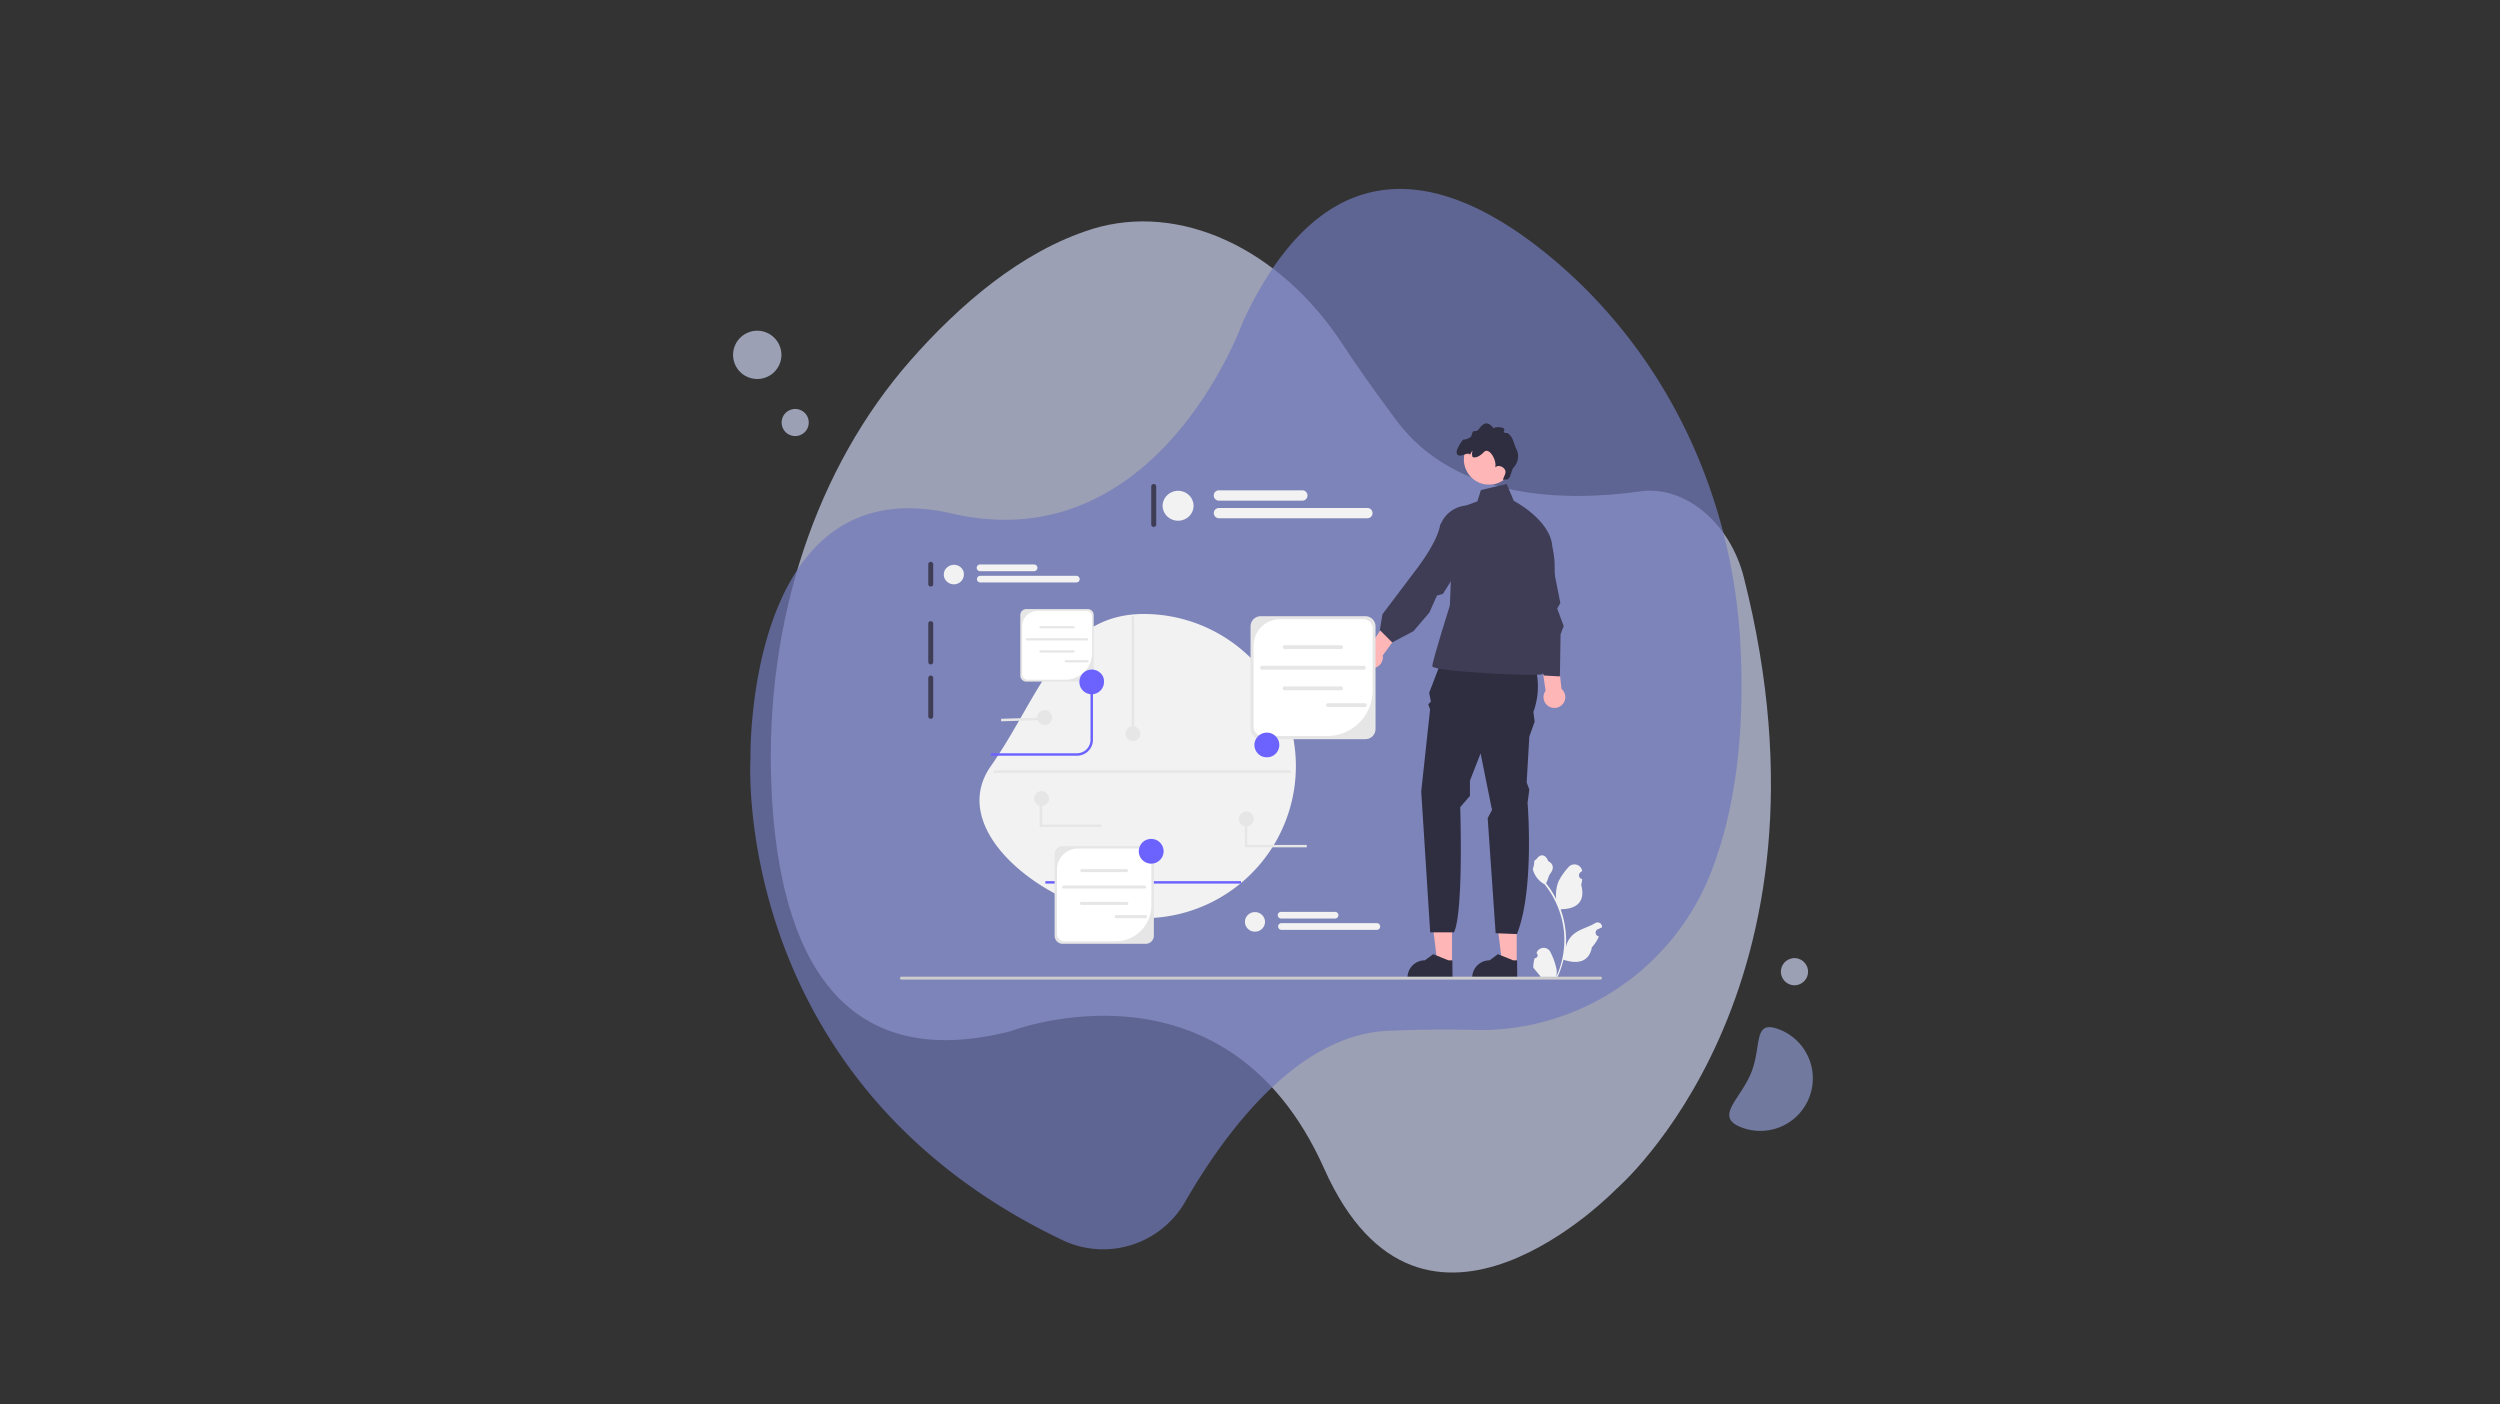 <svg xmlns="http://www.w3.org/2000/svg" xmlns:xlink="http://www.w3.org/1999/xlink" id="Livello_1" data-name="Livello 1" viewBox="0 0 443.81 249.33"><rect x="0" y="0" width="443.81" height="249.33" fill="#333333" stroke="none"/><defs><style>.cls-1{fill:none;}.cls-2{clip-path:url(#clip-path);}.cls-3{fill:#c6cce9;}.cls-3,.cls-4,.cls-5{fill-opacity:0.71;}.cls-4{fill:#717aba;}.cls-5{fill:#8a96cb;}.cls-6{fill:#ffb6b6;}.cls-7{clip-path:url(#clip-path-2);}.cls-8{fill:#2f2e41;}.cls-9{clip-path:url(#clip-path-3);}.cls-10{fill:#3f3d56;}.cls-11{clip-path:url(#clip-path-4);}.cls-12{fill:#f2f2f2;}.cls-13{clip-path:url(#clip-path-5);}.cls-14{clip-path:url(#clip-path-6);}.cls-15{fill:#ccc;}.cls-16{fill:#6c63ff;}.cls-17{fill:#e6e6e6;}.cls-18{fill:#fff;}</style><clipPath id="clip-path" transform="translate(-0.43 0)"><rect class="cls-1" x="0.43" width="443.81" height="249.33"></rect></clipPath><clipPath id="clip-path-2" transform="translate(-0.43 0)"><rect class="cls-1" x="261.33" y="169.33" width="9.33" height="4.57"></rect></clipPath><clipPath id="clip-path-3" transform="translate(-0.43 0)"><rect class="cls-1" x="249.33" y="169.33" width="9.33" height="4.57"></rect></clipPath><clipPath id="clip-path-4" transform="translate(-0.43 0)"><rect class="cls-1" x="258.67" y="75.17" width="12" height="10.17"></rect></clipPath><clipPath id="clip-path-5" transform="translate(-0.43 0)"><rect class="cls-1" x="272" y="150.67" width="12.85" height="23.23"></rect></clipPath><clipPath id="clip-path-6" transform="translate(-0.43 0)"><rect class="cls-1" x="160.18" y="173.33" width="124.67" height="0.57"></rect></clipPath></defs><title>Come possono le PMI sfruttare i superpoteri del software ITSM</title><g class="cls-2"><path class="cls-1" d="M.43,0H444.24V249.33H.43Z" transform="translate(-0.43 0)"></path><path class="cls-1" d="M.43,0H444.24V249.33H.43Z" transform="translate(-0.43 0)"></path></g><path class="cls-3" d="M194.19,40.7C181.78,44.6,170.77,54.08,162.05,64c-16.53,18.84-25.84,45.82-24.69,75.29,1,26,9.73,52.14,42.49,43.77,0,0,38.17-14.81,55.66,24.42s51.83,3.62,51.83,3.62S328.6,175.9,310,102.49c-2.47-9.75-10.51-16.35-18.37-15.26-13,1.83-32.72,1.69-43.35-12.65-4.18-5.64-7.25-10-9.5-13.46-11.13-17-28.93-25.33-44.62-20.42Z" transform="translate(-0.43 0)"></path><path class="cls-4" d="M303.68,156.1c5.49-13.24,6.47-28.65,5.68-42.3-1.5-25.92-12.9-50.46-32.67-67.33-17.46-14.9-39.92-23.1-55.64,10.69,0,0-15,42.45-51.64,34s-35.75,43.26-35.75,43.26-3.88,57.53,55.47,85.77a16.77,16.77,0,0,0,21.69-6.85c7.22-12.52,20-29.71,36.11-30.35,6.33-.24,11.14-.26,14.8-.15a44,44,0,0,0,41.94-26.74Z" transform="translate(-0.43 0)"></path><path class="cls-5" d="M316.38,182.78a9.32,9.32,0,1,1-6.9,17.32c-4.78-1.89,0-5,1.87-9.77s.23-9.46,5-7.55Z" transform="translate(-0.43 0)"></path><path class="cls-3" d="M321.4,172.5a2.39,2.39,0,0,1-.18.92,2.57,2.57,0,0,1-.53.78,2.18,2.18,0,0,1-.78.52,2.32,2.32,0,0,1-1.84,0,2.39,2.39,0,0,1-1.3-1.3,2.4,2.4,0,0,1-.19-.92,2.44,2.44,0,0,1,.19-.92,2.39,2.39,0,0,1,1.3-1.3,2.32,2.32,0,0,1,1.84,0,2.18,2.18,0,0,1,.78.52,2.57,2.57,0,0,1,.53.78A2.43,2.43,0,0,1,321.4,172.5Z" transform="translate(-0.43 0)"></path><path class="cls-3" d="M144,75a2.44,2.44,0,0,1-.18.93,2.54,2.54,0,0,1-.52.78,2.47,2.47,0,0,1-.79.52,2.42,2.42,0,0,1-1.83,0,2.47,2.47,0,0,1-.79-.52,2.54,2.54,0,0,1-.52-.78,2.44,2.44,0,0,1-.18-.93,2.38,2.38,0,0,1,.18-.91,2.37,2.37,0,0,1,1.31-1.3,2.3,2.3,0,0,1,1.83,0,2.37,2.37,0,0,1,1.31,1.3A2.38,2.38,0,0,1,144,75Z" transform="translate(-0.43 0)"></path><path class="cls-3" d="M139.15,63a4.21,4.21,0,0,1-.33,1.64,4.35,4.35,0,0,1-.93,1.39,4.07,4.07,0,0,1-1.39.92,4.24,4.24,0,0,1-3.28,0,4.07,4.07,0,0,1-1.39-.92,4.26,4.26,0,0,1-.93-4.67,4.09,4.09,0,0,1,.93-1.39,4.24,4.24,0,0,1,1.39-.93,4.24,4.24,0,0,1,3.28,0,4.3,4.3,0,0,1,2.65,4Z" transform="translate(-0.43 0)"></path><path class="cls-6" d="M269.68,171h-2.59L265.86,161h3.83Z" transform="translate(-0.43 0)"></path><g class="cls-7"><path class="cls-8" d="M269.78,173.67h-8v-.1a3.09,3.09,0,0,1,3.1-3.09l1.45-1.09,2.72,1.09h.7Z" transform="translate(-0.43 0)"></path></g><path class="cls-6" d="M258.2,171h-2.6L254.37,161h3.83Z" transform="translate(-0.43 0)"></path><g class="cls-9"><path class="cls-8" d="M258.29,173.67h-8v-.1a3.09,3.09,0,0,1,3.1-3.09l1.46-1.09,2.71,1.09h.7Z" transform="translate(-0.43 0)"></path></g><path class="cls-8" d="M257,115.52l15,.31a13.23,13.23,0,0,1,.64,10.56l.23,1.72-.95,2.66-.47,8.14.47,1.25-.31,2.35s1.26,15.49-1.89,23.31l-3.78-.15-1.41-20.42.78-1.49-.15-.63-1.89-9.39-1.89,4.85v2.7l-1.73,2s.63,18.47-1.1,22.22h-4.23l-1.59-25,1.57-14.55-.32-.94.47-.47-.31-1.56Z" transform="translate(-0.43 0)"></path><path class="cls-10" d="M263.33,87l4.57-1.09,1.26,3S275.67,92.28,276,97c0,0,.89,3.75.1,5.48s-4.09,7.2-4.09,7.2,3,9.54,2.2,10-19.51-.47-19.51-1.41,3.12-10.8,3.12-10.8l.66-16.9L262.7,89Z" transform="translate(-0.43 0)"></path><path class="cls-6" d="M275.5,125.47a1.91,1.91,0,0,1-.85-2.58,1.2,1.2,0,0,1,.16-.27l-2.54-17.31,3.52.11,1.84,16.87a1.92,1.92,0,0,1,.47,2.34A1.94,1.94,0,0,1,275.5,125.47Z" transform="translate(-0.43 0)"></path><path class="cls-6" d="M242.14,117.31a1.93,1.93,0,0,1,1.12-2.49,1.32,1.32,0,0,1,.3-.09l9.81-14.53,2.53,2.44-10,13.72a1.94,1.94,0,0,1-3.73,1Z" transform="translate(-0.43 0)"></path><path class="cls-10" d="M269.09,100.94c-1-3.39.66-6.85,4.22-6.84,1,0,1.82.31,2,1.12a54.54,54.54,0,0,1,1.2,7.21l.92,4.62-.56,1,1.16,3.09-.56,1.46-.12,7.48-2.84-.16-3.12-5.7-1.19-.71s1-9.2-.95-11.86Z" transform="translate(-0.43 0)"></path><path class="cls-10" d="M256.41,92.59a5.37,5.37,0,0,1,8.44-1.4c.73.72,1.1,1.48.69,2.22a24.66,24.66,0,0,1-4.81,5.4l-4.14,6.62-1.07.3-1.33,3-2.84,3.32-3.77,2-2.2-2.2.47-2.81,5.67-7.51s4.08-5.11,4.56-8.33Z" transform="translate(-0.43 0)"></path><path class="cls-6" d="M264.2,86l.32,0a4.94,4.94,0,0,0,.94,0,4.6,4.6,0,0,0,2.43-1.23A4.45,4.45,0,1,0,260.33,81l0,.11A4.46,4.46,0,0,0,264.2,86Z" transform="translate(-0.43 0)"></path><g class="cls-11"><path class="cls-8" d="M259.32,80.82c.64.32,1.67-.66,2.07-.1.06-.12.14-.24.2-.35s.16-.31.26-.35a1.61,1.61,0,0,0,0,1.12c.63.24,1.44-.28,2-.88.91-1,2.39,1.48,2,2.75.45-.54,1.41-.24,1.74.38s-.22,1.12-.34,1.8l.89-.11c.57-.54.53-1.47,1-2.1a2.9,2.9,0,0,0,.5-3.24c-.52-1-.57-2.21-1.52-2.78.42-.19-1.06.12-.67-.54s-1.71-.73-1.85-.38c-.6-.72-1.21-1.19-1.95-.62s-.66,1.16-1.51,1.11c-.4,0-.36.72-.59,1a2.2,2.2,0,0,1-1.21.5c-.24-.19-1.08,1.42-1.08,1.42S258.68,80.51,259.32,80.82Z" transform="translate(-0.43 0)"></path></g><path class="cls-12" d="M203.48,109a27,27,0,1,1,0,54c-15,0-35.74-14.78-27.15-27S188.49,109,203.48,109Z" transform="translate(-0.43 0)"></path><path class="cls-10" d="M239.81,110.27a.44.44,0,0,0-.44.44v14.05a.45.45,0,0,0,.89,0V110.71A.45.45,0,0,0,239.81,110.27Z" transform="translate(-0.43 0)"></path><path class="cls-10" d="M165.66,99.74a.44.44,0,0,0-.44.44v3.51a.44.44,0,1,0,.88,0v-3.51A.44.44,0,0,0,165.66,99.74Z" transform="translate(-0.43 0)"></path><path class="cls-10" d="M165.66,110.27a.44.44,0,0,0-.44.44v6.81a.44.44,0,0,0,.88,0v-6.81A.44.44,0,0,0,165.66,110.27Z" transform="translate(-0.43 0)"></path><path class="cls-10" d="M165.66,119.93a.44.44,0,0,0-.44.43v6.81a.44.44,0,0,0,.88,0v-6.81A.44.44,0,0,0,165.66,119.93Z" transform="translate(-0.43 0)"></path><path class="cls-10" d="M205.24,85.92a.44.44,0,0,0-.44.43v6.81a.45.45,0,0,0,.89,0V86.35A.44.44,0,0,0,205.24,85.92Z" transform="translate(-0.43 0)"></path><g class="cls-13"><path class="cls-12" d="M272.86,170.1a.5.5,0,0,0,.37-.87l0-.13,0,0a1.34,1.34,0,0,1,2.48,0,12.1,12.1,0,0,1,1.05,3,3.9,3.9,0,0,1-.07,1.36,15.82,15.82,0,0,0,1.45-6.59,16.32,16.32,0,0,0-.09-1.71c-.06-.46-.13-.92-.23-1.38a15.92,15.92,0,0,0-3.2-6.8,4.24,4.24,0,0,1-1.78-1.85,3,3,0,0,1-.3-.88,3.86,3.86,0,0,0,.26-1.39c.13-.18.34-.27.48-.45.65-.89,1.56-.73,2,.47,1,.51,1,1.35.4,2.16-.39.52-.45,1.21-.79,1.77l.11.13a16.05,16.05,0,0,1,1.69,2.67,6.85,6.85,0,0,1,.4-3.12,11.45,11.45,0,0,1,1.75-2.51,1.39,1.39,0,0,1,2.47.68v0c-.1,0-.18.11-.28.17a.68.68,0,0,0,.28,1.23h0a5.67,5.67,0,0,1-.18,1c.82,3.14-.94,4.29-3.46,4.34l-.17.08a15.49,15.49,0,0,1,.61,2.19,16.74,16.74,0,0,1,.29,2,16.31,16.31,0,0,1,0,2.52v0a4.06,4.06,0,0,1,1.42-2.38c1.09-.9,2.63-1.22,3.81-1.94a.78.78,0,0,1,1.19.75v0l-.52.25L284,165a.67.67,0,0,0,.27,1.23h0a6.44,6.44,0,0,1-1.24,1.93c-.51,2.75-2.7,3-5.05,2.21a16.92,16.92,0,0,1-1.12,3.23h-4l0-.14a4.55,4.55,0,0,0,1.1-.06l-.89-1.08,0,0-.45-.55A6.77,6.77,0,0,1,272.86,170.1Z" transform="translate(-0.43 0)"></path></g><g class="cls-14"><path class="cls-15" d="M160.19,173.64a.26.26,0,0,0,.26.26h124.1a.26.26,0,1,0,0-.52H160.45A.26.26,0,0,0,160.19,173.64Z" transform="translate(-0.43 0)"></path></g><path class="cls-16" d="M191.61,134.16H176.33v-.44h15.28a2.4,2.4,0,0,0,2.41-2.39V121.06h.44v10.27A2.84,2.84,0,0,1,191.61,134.16Z" transform="translate(-0.43 0)"></path><path class="cls-16" d="M186,156.42h34.74v.44H186Z" transform="translate(-0.43 0)"></path><path class="cls-17" d="M242.81,131.22H224.24a1.8,1.8,0,0,1-1.81-1.8V111.19a1.81,1.81,0,0,1,1.81-1.8h18.57a1.81,1.81,0,0,1,1.81,1.8v18.23A1.8,1.8,0,0,1,242.81,131.22Z" transform="translate(-0.43 0)"></path><path class="cls-18" d="M227.7,109.92a4.72,4.72,0,0,0-4.73,4.71V129a1.66,1.66,0,0,0,1.67,1.66H236a8.08,8.08,0,0,0,8.1-8V111.58a1.67,1.67,0,0,0-1.66-1.66Z" transform="translate(-0.43 0)"></path><path class="cls-17" d="M238.49,115.22h-10a.34.34,0,1,1,0-.68h10a.34.34,0,1,1,0,.68Z" transform="translate(-0.43 0)"></path><path class="cls-17" d="M238.49,122.54h-10a.35.35,0,0,1-.35-.34.35.35,0,0,1,.35-.35h10a.35.35,0,0,1,.35.35A.34.34,0,0,1,238.49,122.54Z" transform="translate(-0.43 0)"></path><path class="cls-17" d="M242.55,118.89H224.46a.35.35,0,0,1-.34-.35.34.34,0,0,1,.34-.34h18.09a.35.35,0,0,1,.35.34A.35.35,0,0,1,242.55,118.89Z" transform="translate(-0.43 0)"></path><path class="cls-17" d="M242.73,125.52H236.2a.35.35,0,0,1-.35-.34.35.35,0,0,1,.35-.35h6.53a.35.35,0,0,1,.35.35A.35.35,0,0,1,242.73,125.52Z" transform="translate(-0.43 0)"></path><path class="cls-17" d="M203.82,167.55H189.09a1.44,1.44,0,0,1-1.44-1.44V151.64a1.43,1.43,0,0,1,1.44-1.44h14.73a1.44,1.44,0,0,1,1.45,1.44v14.47A1.45,1.45,0,0,1,203.82,167.55Z" transform="translate(-0.43 0)"></path><path class="cls-18" d="M191.83,150.63a3.75,3.75,0,0,0-3.76,3.73V165.8a1.33,1.33,0,0,0,1.33,1.32h9a6.41,6.41,0,0,0,6.43-6.4v-8.78a1.32,1.32,0,0,0-1.32-1.31Z" transform="translate(-0.43 0)"></path><path class="cls-17" d="M200.4,154.83h-7.92a.27.27,0,1,1,0-.54h7.92a.27.27,0,1,1,0,.54Z" transform="translate(-0.43 0)"></path><path class="cls-17" d="M200.4,160.65h-7.92a.28.28,0,1,1,0-.55h7.92a.28.28,0,1,1,0,.55Z" transform="translate(-0.43 0)"></path><path class="cls-17" d="M203.62,157.74H189.26a.27.27,0,1,1,0-.54h14.36a.27.27,0,1,1,0,.54Z" transform="translate(-0.43 0)"></path><path class="cls-17" d="M203.77,163h-5.19a.29.29,0,0,1-.28-.28.28.28,0,0,1,.28-.27h5.19a.27.27,0,0,1,.27.27A.28.28,0,0,1,203.77,163Z" transform="translate(-0.43 0)"></path><path class="cls-17" d="M193.52,121H182.63a1.07,1.07,0,0,1-1.07-1.06V109.18a1.07,1.07,0,0,1,1.07-1.06h10.89a1.07,1.07,0,0,1,1.07,1.06v10.71A1.07,1.07,0,0,1,193.52,121Z" transform="translate(-0.43 0)"></path><path class="cls-18" d="M184.66,108.44a2.76,2.76,0,0,0-2.78,2.76v8.46a1,1,0,0,0,1,1h6.67a4.73,4.73,0,0,0,4.75-4.73v-6.49a1,1,0,0,0-1-1Z" transform="translate(-0.43 0)"></path><path class="cls-17" d="M191,111.55h-5.86a.2.2,0,0,1-.2-.2.19.19,0,0,1,.2-.2H191a.2.2,0,0,1,.21.2A.21.21,0,0,1,191,111.55Z" transform="translate(-0.43 0)"></path><path class="cls-17" d="M191,115.85h-5.86a.2.2,0,0,1-.2-.2.21.21,0,0,1,.2-.21H191a.22.22,0,0,1,.21.21A.21.21,0,0,1,191,115.85Z" transform="translate(-0.43 0)"></path><path class="cls-17" d="M193.38,113.7H182.75a.2.2,0,1,1,0-.4h10.63a.2.2,0,1,1,0,.4Z" transform="translate(-0.43 0)"></path><path class="cls-17" d="M193.48,117.59h-3.83a.2.2,0,0,1-.21-.19.21.21,0,0,1,.21-.21h3.83a.2.2,0,0,1,.2.21A.19.19,0,0,1,193.48,117.59Z" transform="translate(-0.43 0)"></path><path class="cls-16" d="M227.54,132.25a2.21,2.21,0,0,1-.17.84,2.28,2.28,0,0,1-.48.71,2.16,2.16,0,0,1-.72.48,2.2,2.2,0,0,1-.84.16,2.29,2.29,0,0,1-.85-.16,2,2,0,0,1-.71-.48,2.12,2.12,0,0,1-.48-.71,2.16,2.16,0,0,1,0-1.68,2.26,2.26,0,0,1,1.19-1.19,2.29,2.29,0,0,1,.85-.16,2.2,2.2,0,0,1,.84.16,2.23,2.23,0,0,1,1.2,1.19A2.21,2.21,0,0,1,227.54,132.25Z" transform="translate(-0.43 0)"></path><path class="cls-16" d="M196.42,121.06a2.21,2.21,0,0,1-.17.84,2.12,2.12,0,0,1-.48.71,2.1,2.1,0,0,1-.71.47,2.05,2.05,0,0,1-.85.17,2.21,2.21,0,0,1-2-1.35,2.2,2.2,0,0,1-.16-.84,2.17,2.17,0,0,1,.16-.84,2,2,0,0,1,.48-.71,2.12,2.12,0,0,1,.71-.48,2.3,2.3,0,0,1,.85-.17,2.22,2.22,0,0,1,.85.17,2.12,2.12,0,0,1,.71.48,2,2,0,0,1,.48.71A2.17,2.17,0,0,1,196.42,121.06Z" transform="translate(-0.43 0)"></path><path class="cls-16" d="M207,151.12a2.21,2.21,0,0,1-.17.84,2.26,2.26,0,0,1-1.19,1.19,2.19,2.19,0,0,1-1.69,0,2.17,2.17,0,0,1-1.19-1.19,2.16,2.16,0,0,1,0-1.68,2.25,2.25,0,0,1,.47-.71,2.16,2.16,0,0,1,.72-.48,2.31,2.31,0,0,1,1.69,0,2,2,0,0,1,.71.48,2.12,2.12,0,0,1,.48.71A2.21,2.21,0,0,1,207,151.12Z" transform="translate(-0.43 0)"></path><path class="cls-12" d="M212.32,89.79a2.6,2.6,0,0,1-.21,1,2.68,2.68,0,0,1-.59.87,2.84,2.84,0,0,1-3,.58,2.79,2.79,0,0,1-.89-.58,2.71,2.71,0,0,1-.6-.87,2.6,2.6,0,0,1-.21-1,2.55,2.55,0,0,1,.21-1,2.61,2.61,0,0,1,.6-.87,2.64,2.64,0,0,1,.89-.58,2.7,2.7,0,0,1,1-.21,2.82,2.82,0,0,1,2,.79,2.58,2.58,0,0,1,.59.87A2.55,2.55,0,0,1,212.32,89.79Z" transform="translate(-0.43 0)"></path><path class="cls-12" d="M231.62,88.88h-14.8a.92.92,0,1,1,0-1.84h14.8a.92.92,0,1,1,0,1.84Z" transform="translate(-0.43 0)"></path><path class="cls-12" d="M243.18,92H216.82a.91.91,0,1,1,0-1.82h26.36a.91.91,0,1,1,0,1.82Z" transform="translate(-0.43 0)"></path><path class="cls-12" d="M171.54,102a1.66,1.66,0,0,1-.14.66,1.79,1.79,0,0,1-.38.56,1.72,1.72,0,0,1-.58.38,1.79,1.79,0,0,1-.68.13,1.75,1.75,0,0,1-.68-.13,1.72,1.72,0,0,1-.58-.38,1.67,1.67,0,0,1-.39-.56,1.74,1.74,0,0,1,0-1.32,1.81,1.81,0,0,1,1-.94,1.75,1.75,0,0,1,.68-.13,1.79,1.79,0,0,1,.68.13,1.58,1.58,0,0,1,.58.38,1.68,1.68,0,0,1,.38.56A1.66,1.66,0,0,1,171.54,102Z" transform="translate(-0.43 0)"></path><path class="cls-12" d="M184,101.4h-9.58a.6.6,0,0,1-.6-.6.59.59,0,0,1,.6-.59H184a.59.59,0,0,1,.6.59A.6.6,0,0,1,184,101.4Z" transform="translate(-0.43 0)"></path><path class="cls-12" d="M191.51,103.4H174.45a.59.59,0,1,1,0-1.18h17.06a.59.59,0,0,1,0,1.18Z" transform="translate(-0.43 0)"></path><path class="cls-12" d="M225,163.65a1.75,1.75,0,0,1-.14.67,1.91,1.91,0,0,1-.38.56,1.88,1.88,0,0,1-.58.38,1.87,1.87,0,0,1-1.37,0,1.84,1.84,0,0,1-.57-.38,1.77,1.77,0,0,1-.39-.56,1.74,1.74,0,0,1-.13-.67,1.65,1.65,0,0,1,.52-1.22,1.84,1.84,0,0,1,.57-.38,1.87,1.87,0,0,1,1.37,0,1.88,1.88,0,0,1,.58.38,1.79,1.79,0,0,1,.38.56A1.66,1.66,0,0,1,225,163.65Z" transform="translate(-0.43 0)"></path><path class="cls-12" d="M237.44,163.06h-9.59a.6.6,0,0,1-.59-.59.59.59,0,0,1,.59-.59h9.59a.58.58,0,0,1,.59.59A.59.59,0,0,1,237.44,163.06Z" transform="translate(-0.43 0)"></path><path class="cls-12" d="M244.92,165.07H227.85a.6.6,0,0,1,0-1.19h17.07a.6.6,0,0,1,0,1.19Z" transform="translate(-0.43 0)"></path><path class="cls-17" d="M201.33,109.39h.44v20.85h-.44Z" transform="translate(-0.43 0)"></path><path class="cls-17" d="M202.88,130.24a1.25,1.25,0,0,1-.11.5,1.17,1.17,0,0,1-.29.43,1.19,1.19,0,0,1-.42.28,1.24,1.24,0,0,1-1,0,1.23,1.23,0,0,1-.43-.28,1.3,1.3,0,0,1-.29-.43,1.44,1.44,0,0,1-.1-.5,1.49,1.49,0,0,1,.1-.51,1.37,1.37,0,0,1,.29-.42A1.26,1.26,0,0,1,201,129a1.35,1.35,0,0,1,1,0,1.42,1.42,0,0,1,.71.71A1.3,1.3,0,0,1,202.88,130.24Z" transform="translate(-0.43 0)"></path><path class="cls-17" d="M223,145.38a1.3,1.3,0,0,1-.11.51,1.19,1.19,0,0,1-.28.42,1.36,1.36,0,0,1-.43.29,1.33,1.33,0,0,1-1,0,1.17,1.17,0,0,1-.43-.29,1.1,1.1,0,0,1-.29-.42,1.29,1.29,0,0,1-.1-.51,1.24,1.24,0,0,1,.1-.5,1.06,1.06,0,0,1,.29-.43,1.15,1.15,0,0,1,.43-.28,1.21,1.21,0,0,1,1,0,1.33,1.33,0,0,1,.43.28,1.15,1.15,0,0,1,.28.43A1.25,1.25,0,0,1,223,145.38Z" transform="translate(-0.43 0)"></path><path class="cls-17" d="M187.2,127.39a1.24,1.24,0,0,1-.1.5,1.24,1.24,0,0,1-.71.71,1.29,1.29,0,0,1-.51.1,1.21,1.21,0,0,1-.5-.1,1.27,1.27,0,0,1-.44-.28,1.33,1.33,0,0,1-.28-.43,1.24,1.24,0,0,1-.1-.5,1.25,1.25,0,0,1,.1-.51,1.33,1.33,0,0,1,.28-.43,1.27,1.27,0,0,1,.44-.28,1.21,1.21,0,0,1,.5-.1,1.29,1.29,0,0,1,.51.1,1.24,1.24,0,0,1,.71.71A1.25,1.25,0,0,1,187.2,127.39Z" transform="translate(-0.43 0)"></path><path class="cls-17" d="M178.15,127.6l7.24-.21,0,.44-7.25.22Z" transform="translate(-0.43 0)"></path><path class="cls-17" d="M232.41,150.42h-11v-5h.44V150h10.55Z" transform="translate(-0.43 0)"></path><path class="cls-17" d="M186.66,141.77a1.27,1.27,0,0,1-.1.5,1.22,1.22,0,0,1-.29.42,1.17,1.17,0,0,1-.43.29,1.24,1.24,0,0,1-.5.1,1.25,1.25,0,0,1-.51-.1,1.39,1.39,0,0,1-.72-.71,1.48,1.48,0,0,1-.1-.5,1.45,1.45,0,0,1,.1-.51,1.55,1.55,0,0,1,.29-.43,1.33,1.33,0,0,1,.43-.28,1.25,1.25,0,0,1,.51-.1,1.24,1.24,0,0,1,.5.1,1.15,1.15,0,0,1,.43.28,1.36,1.36,0,0,1,.29.43A1.25,1.25,0,0,1,186.66,141.77Z" transform="translate(-0.43 0)"></path><path class="cls-17" d="M196,146.8H185v-5h.45v4.59H196Z" transform="translate(-0.43 0)"></path><path class="cls-17" d="M176.83,136.76h52.75v.43H176.83Z" transform="translate(-0.43 0)"></path></svg>